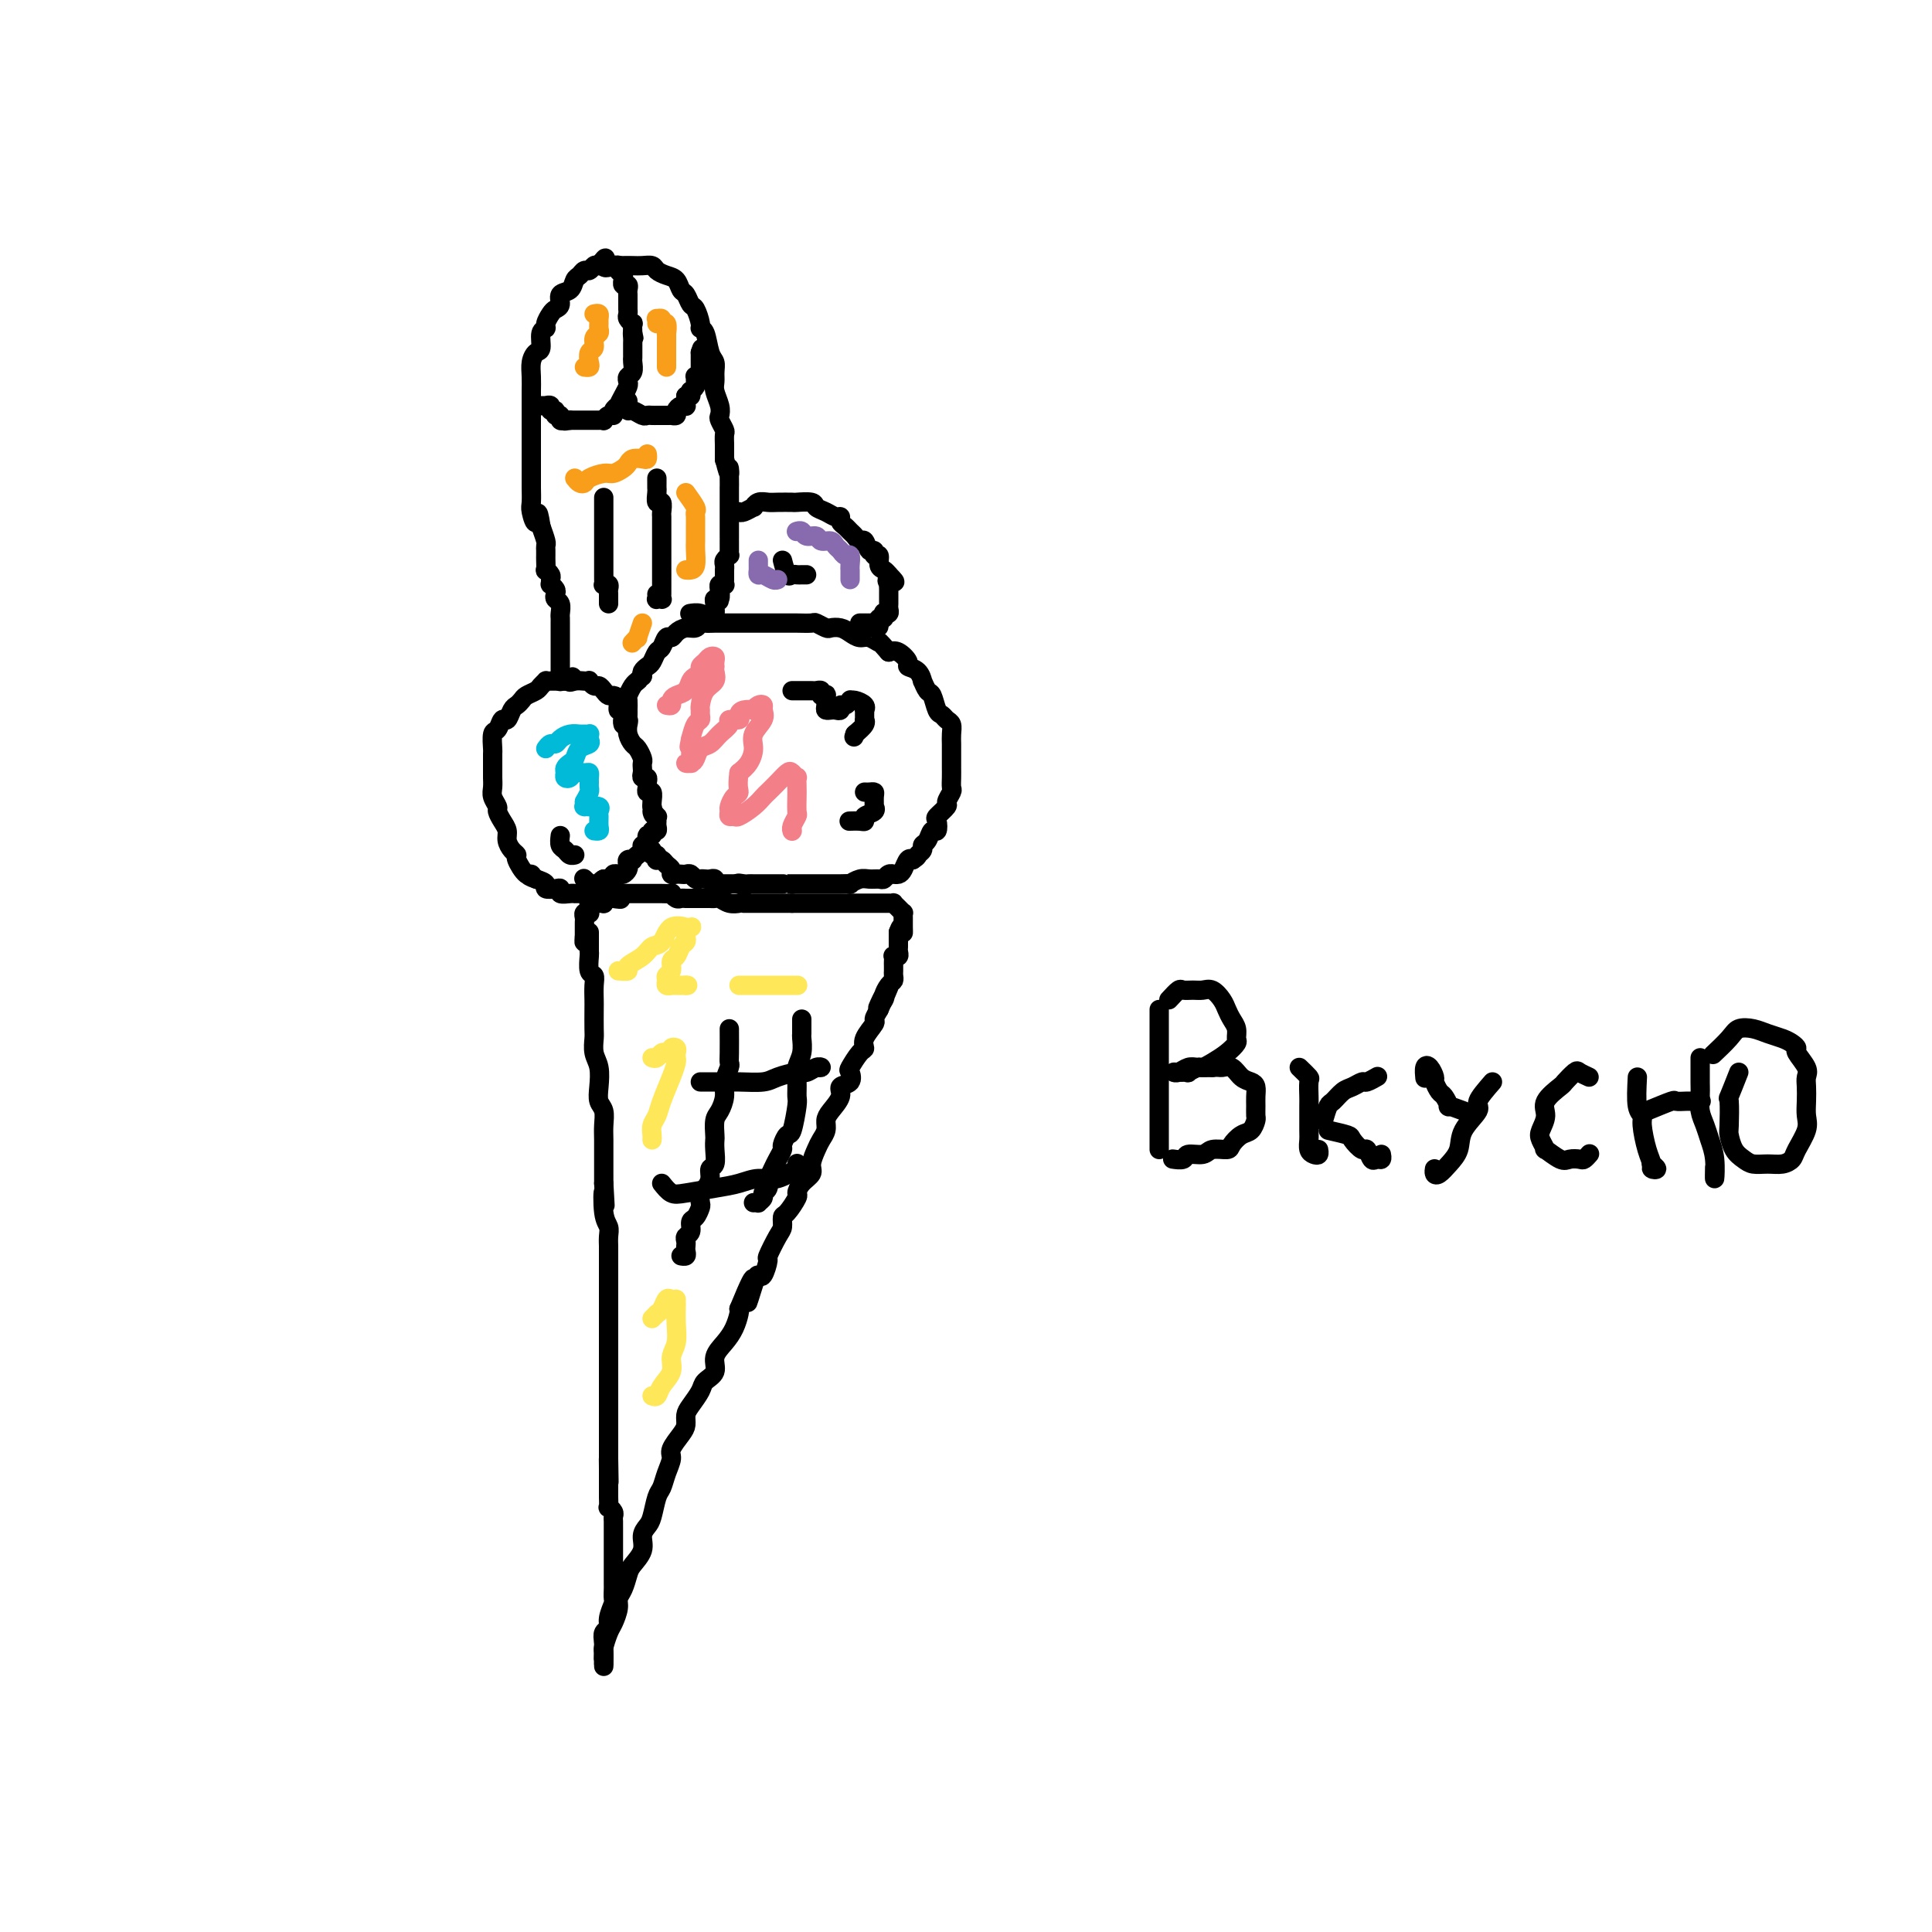 <svg viewBox='0 0 400 400' version='1.1' xmlns='http://www.w3.org/2000/svg' xmlns:xlink='http://www.w3.org/1999/xlink'><g fill='none' stroke='#000000' stroke-width='4' stroke-linecap='round' stroke-linejoin='round'><path d='M122,193c-0.001,0.368 -0.001,0.736 0,1c0.001,0.264 0.004,0.423 0,1c-0.004,0.577 -0.015,1.571 0,2c0.015,0.429 0.057,0.293 0,1c-0.057,0.707 -0.211,2.256 0,3c0.211,0.744 0.789,0.682 1,1c0.211,0.318 0.057,1.015 0,2c-0.057,0.985 -0.016,2.259 0,3c0.016,0.741 0.008,0.949 0,2c-0.008,1.051 -0.016,2.945 0,4c0.016,1.055 0.056,1.270 0,2c-0.056,0.730 -0.207,1.976 0,3c0.207,1.024 0.774,1.824 1,3c0.226,1.176 0.113,2.726 0,4c-0.113,1.274 -0.226,2.273 0,3c0.226,0.727 0.793,1.181 1,2c0.207,0.819 0.056,2.001 0,3c-0.056,0.999 -0.015,1.814 0,3c0.015,1.186 0.004,2.742 0,4c-0.004,1.258 -0.001,2.216 0,3c0.001,0.784 0.001,1.392 0,2'/><path d='M125,245c0.480,8.297 0.181,3.039 0,2c-0.181,-1.039 -0.245,2.141 0,4c0.245,1.859 0.798,2.398 1,3c0.202,0.602 0.054,1.266 0,2c-0.054,0.734 -0.015,1.538 0,2c0.015,0.462 0.004,0.581 0,1c-0.004,0.419 -0.001,1.137 0,2c0.001,0.863 0.000,1.870 0,3c-0.000,1.130 -0.000,2.382 0,3c0.000,0.618 0.000,0.603 0,1c-0.000,0.397 -0.000,1.205 0,2c0.000,0.795 0.000,1.577 0,2c-0.000,0.423 -0.000,0.488 0,1c0.000,0.512 0.000,1.470 0,2c-0.000,0.530 -0.000,0.631 0,1c0.000,0.369 0.000,1.006 0,2c-0.000,0.994 -0.000,2.345 0,3c0.000,0.655 0.000,0.613 0,1c-0.000,0.387 -0.000,1.202 0,2c0.000,0.798 0.000,1.580 0,2c-0.000,0.420 -0.000,0.479 0,1c0.000,0.521 0.000,1.504 0,2c-0.000,0.496 -0.000,0.504 0,1c0.000,0.496 0.000,1.480 0,2c-0.000,0.520 -0.000,0.577 0,1c0.000,0.423 0.000,1.213 0,2c0.000,0.787 0.000,1.573 0,2c0.000,0.427 0.000,0.496 0,1c0.000,0.504 0.000,1.443 0,2c0.000,0.557 0.000,0.730 0,1c0.000,0.270 0.000,0.635 0,1'/><path d='M126,302c0.155,9.014 0.041,3.049 0,1c-0.041,-2.049 -0.011,-0.183 0,1c0.011,1.183 0.003,1.684 0,2c-0.003,0.316 -0.002,0.448 0,1c0.002,0.552 0.004,1.524 0,2c-0.004,0.476 -0.015,0.456 0,1c0.015,0.544 0.057,1.651 0,2c-0.057,0.349 -0.211,-0.061 0,0c0.211,0.061 0.789,0.593 1,1c0.211,0.407 0.057,0.687 0,1c-0.057,0.313 -0.015,0.657 0,1c0.015,0.343 0.004,0.683 0,1c-0.004,0.317 -0.001,0.610 0,1c0.001,0.390 0.000,0.878 0,1c-0.000,0.122 -0.000,-0.122 0,0c0.000,0.122 0.000,0.610 0,1c-0.000,0.390 -0.000,0.682 0,1c0.000,0.318 -0.000,0.663 0,1c0.000,0.337 0.000,0.667 0,1c-0.000,0.333 -0.000,0.671 0,1c0.000,0.329 0.000,0.650 0,1c-0.000,0.350 -0.000,0.728 0,1c0.000,0.272 0.001,0.438 0,1c-0.001,0.562 -0.004,1.519 0,2c0.004,0.481 0.016,0.486 0,1c-0.016,0.514 -0.061,1.537 0,2c0.061,0.463 0.226,0.364 0,1c-0.226,0.636 -0.844,2.005 -1,3c-0.156,0.995 0.150,1.614 0,2c-0.150,0.386 -0.757,0.539 -1,1c-0.243,0.461 -0.121,1.231 0,2'/><path d='M125,340c-0.155,6.118 -0.041,2.414 0,1c0.041,-1.414 0.011,-0.538 0,0c-0.011,0.538 -0.003,0.737 0,1c0.003,0.263 0.001,0.590 0,1c-0.001,0.410 -0.000,0.904 0,1c0.000,0.096 0.000,-0.205 0,0c-0.000,0.205 -0.000,0.916 0,1c0.000,0.084 0.000,-0.458 0,-1'/><path d='M125,344c-0.004,0.735 -0.012,0.574 0,0c0.012,-0.574 0.046,-1.561 0,-2c-0.046,-0.439 -0.171,-0.330 0,-1c0.171,-0.670 0.637,-2.118 1,-3c0.363,-0.882 0.622,-1.199 1,-2c0.378,-0.801 0.873,-2.087 1,-3c0.127,-0.913 -0.116,-1.455 0,-2c0.116,-0.545 0.591,-1.094 1,-2c0.409,-0.906 0.754,-2.168 1,-3c0.246,-0.832 0.395,-1.232 1,-2c0.605,-0.768 1.668,-1.904 2,-3c0.332,-1.096 -0.066,-2.151 0,-3c0.066,-0.849 0.595,-1.490 1,-2c0.405,-0.510 0.687,-0.889 1,-2c0.313,-1.111 0.656,-2.954 1,-4c0.344,-1.046 0.687,-1.295 1,-2c0.313,-0.705 0.596,-1.865 1,-3c0.404,-1.135 0.931,-2.244 1,-3c0.069,-0.756 -0.319,-1.160 0,-2c0.319,-0.840 1.347,-2.115 2,-3c0.653,-0.885 0.933,-1.378 1,-2c0.067,-0.622 -0.079,-1.373 0,-2c0.079,-0.627 0.384,-1.129 1,-2c0.616,-0.871 1.544,-2.109 2,-3c0.456,-0.891 0.440,-1.434 1,-2c0.560,-0.566 1.695,-1.153 2,-2c0.305,-0.847 -0.219,-1.953 0,-3c0.219,-1.047 1.182,-2.033 2,-3c0.818,-0.967 1.489,-1.914 2,-3c0.511,-1.086 0.860,-2.310 1,-3c0.140,-0.690 0.070,-0.845 0,-1'/><path d='M153,271c4.737,-11.600 2.580,-4.100 2,-2c-0.580,2.100 0.417,-1.199 1,-3c0.583,-1.801 0.751,-2.104 1,-2c0.249,0.104 0.578,0.614 1,0c0.422,-0.614 0.936,-2.354 1,-3c0.064,-0.646 -0.321,-0.198 0,-1c0.321,-0.802 1.347,-2.852 2,-4c0.653,-1.148 0.931,-1.392 1,-2c0.069,-0.608 -0.071,-1.580 0,-2c0.071,-0.420 0.352,-0.287 1,-1c0.648,-0.713 1.661,-2.273 2,-3c0.339,-0.727 0.003,-0.621 0,-1c-0.003,-0.379 0.328,-1.242 1,-2c0.672,-0.758 1.687,-1.410 2,-2c0.313,-0.590 -0.074,-1.117 0,-2c0.074,-0.883 0.610,-2.122 1,-3c0.390,-0.878 0.634,-1.393 1,-2c0.366,-0.607 0.852,-1.304 1,-2c0.148,-0.696 -0.044,-1.390 0,-2c0.044,-0.610 0.324,-1.138 1,-2c0.676,-0.862 1.749,-2.060 2,-3c0.251,-0.940 -0.319,-1.621 0,-2c0.319,-0.379 1.526,-0.454 2,-1c0.474,-0.546 0.216,-1.563 0,-2c-0.216,-0.437 -0.390,-0.296 0,-1c0.390,-0.704 1.344,-2.254 2,-3c0.656,-0.746 1.016,-0.689 1,-1c-0.016,-0.311 -0.406,-0.991 0,-2c0.406,-1.009 1.609,-2.349 2,-3c0.391,-0.651 -0.031,-0.615 0,-1c0.031,-0.385 0.516,-1.193 1,-2'/><path d='M182,209c4.422,-9.766 0.979,-3.180 0,-1c-0.979,2.180 0.508,-0.046 1,-1c0.492,-0.954 -0.012,-0.637 0,-1c0.012,-0.363 0.539,-1.407 1,-2c0.461,-0.593 0.855,-0.736 1,-1c0.145,-0.264 0.039,-0.649 0,-1c-0.039,-0.351 -0.011,-0.669 0,-1c0.011,-0.331 0.007,-0.676 0,-1c-0.007,-0.324 -0.016,-0.626 0,-1c0.016,-0.374 0.057,-0.821 0,-1c-0.057,-0.179 -0.211,-0.090 0,0c0.211,0.090 0.789,0.183 1,0c0.211,-0.183 0.057,-0.640 0,-1c-0.057,-0.360 -0.015,-0.621 0,-1c0.015,-0.379 0.004,-0.875 0,-1c-0.004,-0.125 -0.001,0.120 0,0c0.001,-0.120 0.000,-0.606 0,-1c-0.000,-0.394 -0.000,-0.697 0,-1'/><path d='M186,193c0.845,-2.428 0.958,-0.497 1,0c0.042,0.497 0.012,-0.441 0,-1c-0.012,-0.559 -0.006,-0.741 0,-1c0.006,-0.259 0.012,-0.595 0,-1c-0.012,-0.405 -0.041,-0.879 0,-1c0.041,-0.121 0.152,0.111 0,0c-0.152,-0.111 -0.566,-0.566 -1,-1c-0.434,-0.434 -0.889,-0.848 -1,-1c-0.111,-0.152 0.121,-0.041 0,0c-0.121,0.041 -0.596,0.011 -1,0c-0.404,-0.011 -0.737,-0.003 -1,0c-0.263,0.003 -0.457,0.001 -1,0c-0.543,-0.001 -1.436,-0.000 -2,0c-0.564,0.000 -0.800,0.000 -1,0c-0.200,-0.000 -0.365,-0.000 -1,0c-0.635,0.000 -1.742,0.000 -2,0c-0.258,-0.000 0.331,-0.000 0,0c-0.331,0.000 -1.584,0.000 -2,0c-0.416,-0.000 0.004,-0.000 0,0c-0.004,0.000 -0.434,0.000 -1,0c-0.566,-0.000 -1.269,-0.000 -2,0c-0.731,0.000 -1.492,0.000 -2,0c-0.508,-0.000 -0.765,-0.000 -1,0c-0.235,0.000 -0.448,0.000 -1,0c-0.552,-0.000 -1.443,-0.000 -2,0c-0.557,0.000 -0.778,0.000 -1,0'/><path d='M164,187c-3.676,-0.000 -2.365,-0.000 -2,0c0.365,0.000 -0.216,0.000 -1,0c-0.784,-0.000 -1.772,-0.000 -2,0c-0.228,0.000 0.303,0.000 0,0c-0.303,-0.000 -1.439,-0.000 -2,0c-0.561,0.000 -0.548,0.001 -1,0c-0.452,-0.001 -1.368,-0.004 -2,0c-0.632,0.004 -0.981,0.015 -1,0c-0.019,-0.015 0.293,-0.057 0,0c-0.293,0.057 -1.192,0.211 -2,0c-0.808,-0.211 -1.526,-0.789 -2,-1c-0.474,-0.211 -0.704,-0.057 -1,0c-0.296,0.057 -0.657,0.015 -1,0c-0.343,-0.015 -0.669,-0.004 -1,0c-0.331,0.004 -0.666,0.001 -1,0c-0.334,-0.001 -0.666,0.001 -1,0c-0.334,-0.001 -0.668,-0.004 -1,0c-0.332,0.004 -0.662,0.015 -1,0c-0.338,-0.015 -0.686,-0.057 -1,0c-0.314,0.057 -0.595,0.211 -1,0c-0.405,-0.211 -0.933,-0.789 -1,-1c-0.067,-0.211 0.328,-0.057 0,0c-0.328,0.057 -1.378,0.015 -2,0c-0.622,-0.015 -0.814,-0.004 -1,0c-0.186,0.004 -0.364,0.001 -1,0c-0.636,-0.001 -1.728,-0.000 -2,0c-0.272,0.000 0.278,0.000 0,0c-0.278,-0.000 -1.384,-0.000 -2,0c-0.616,0.000 -0.743,0.000 -1,0c-0.257,-0.000 -0.645,-0.000 -1,0c-0.355,0.000 -0.678,0.000 -1,0'/><path d='M128,185c-5.520,-0.087 -1.320,0.695 0,1c1.320,0.305 -0.239,0.134 -1,0c-0.761,-0.134 -0.725,-0.232 -1,0c-0.275,0.232 -0.861,0.794 -1,1c-0.139,0.206 0.169,0.054 0,0c-0.169,-0.054 -0.816,-0.012 -1,0c-0.184,0.012 0.094,-0.007 0,0c-0.094,0.007 -0.560,0.041 -1,0c-0.440,-0.041 -0.854,-0.155 -1,0c-0.146,0.155 -0.025,0.581 0,1c0.025,0.419 -0.046,0.833 0,1c0.046,0.167 0.208,0.087 0,0c-0.208,-0.087 -0.788,-0.182 -1,0c-0.212,0.182 -0.057,0.640 0,1c0.057,0.360 0.015,0.621 0,1c-0.015,0.379 -0.004,0.875 0,1c0.004,0.125 0.001,-0.120 0,0c-0.001,0.120 -0.000,0.606 0,1c0.000,0.394 0.000,0.697 0,1'/><path d='M121,194c-0.156,1.311 -0.044,1.089 0,1c0.044,-0.089 0.022,-0.044 0,0'/><path d='M127,186c0.081,-0.423 0.162,-0.845 0,-1c-0.162,-0.155 -0.568,-0.041 -1,0c-0.432,0.041 -0.889,0.011 -1,0c-0.111,-0.011 0.125,-0.003 0,0c-0.125,0.003 -0.611,0.001 -1,0c-0.389,-0.001 -0.683,-0.000 -1,0c-0.317,0.000 -0.659,0.000 -1,0c-0.341,-0.000 -0.682,-0.000 -1,0c-0.318,0.000 -0.615,0.001 -1,0c-0.385,-0.001 -0.859,-0.004 -1,0c-0.141,0.004 0.052,0.015 0,0c-0.052,-0.015 -0.347,-0.056 -1,0c-0.653,0.056 -1.662,0.208 -2,0c-0.338,-0.208 -0.005,-0.777 0,-1c0.005,-0.223 -0.318,-0.101 -1,0c-0.682,0.101 -1.722,0.181 -2,0c-0.278,-0.181 0.206,-0.623 0,-1c-0.206,-0.377 -1.103,-0.688 -2,-1'/><path d='M111,182c-2.674,-0.890 -1.360,-1.116 -1,-1c0.360,0.116 -0.233,0.575 -1,0c-0.767,-0.575 -1.707,-2.185 -2,-3c-0.293,-0.815 0.062,-0.837 0,-1c-0.062,-0.163 -0.543,-0.467 -1,-1c-0.457,-0.533 -0.892,-1.294 -1,-2c-0.108,-0.706 0.111,-1.358 0,-2c-0.111,-0.642 -0.552,-1.274 -1,-2c-0.448,-0.726 -0.905,-1.546 -1,-2c-0.095,-0.454 0.171,-0.543 0,-1c-0.171,-0.457 -0.778,-1.282 -1,-2c-0.222,-0.718 -0.059,-1.328 0,-2c0.059,-0.672 0.015,-1.406 0,-2c-0.015,-0.594 -0.001,-1.047 0,-2c0.001,-0.953 -0.011,-2.407 0,-3c0.011,-0.593 0.044,-0.325 0,-1c-0.044,-0.675 -0.167,-2.293 0,-3c0.167,-0.707 0.622,-0.504 1,-1c0.378,-0.496 0.679,-1.691 1,-2c0.321,-0.309 0.662,0.268 1,0c0.338,-0.268 0.672,-1.381 1,-2c0.328,-0.619 0.651,-0.743 1,-1c0.349,-0.257 0.724,-0.647 1,-1c0.276,-0.353 0.452,-0.669 1,-1c0.548,-0.331 1.469,-0.677 2,-1c0.531,-0.323 0.671,-0.622 1,-1c0.329,-0.378 0.848,-0.833 1,-1c0.152,-0.167 -0.062,-0.045 0,0c0.062,0.045 0.401,0.012 1,0c0.599,-0.012 1.457,-0.003 2,0c0.543,0.003 0.772,0.002 1,0'/><path d='M117,141c2.514,-1.702 1.300,-0.457 1,0c-0.300,0.457 0.315,0.126 1,0c0.685,-0.126 1.440,-0.049 2,0c0.560,0.049 0.923,0.068 1,0c0.077,-0.068 -0.134,-0.225 0,0c0.134,0.225 0.613,0.830 1,1c0.387,0.170 0.682,-0.097 1,0c0.318,0.097 0.659,0.556 1,1c0.341,0.444 0.683,0.874 1,1c0.317,0.126 0.611,-0.050 1,0c0.389,0.050 0.875,0.327 1,1c0.125,0.673 -0.111,1.741 0,2c0.111,0.259 0.569,-0.292 1,0c0.431,0.292 0.836,1.425 1,2c0.164,0.575 0.086,0.592 0,1c-0.086,0.408 -0.181,1.209 0,2c0.181,0.791 0.637,1.574 1,2c0.363,0.426 0.633,0.495 1,1c0.367,0.505 0.829,1.446 1,2c0.171,0.554 0.050,0.722 0,1c-0.050,0.278 -0.027,0.666 0,1c0.027,0.334 0.060,0.614 0,1c-0.060,0.386 -0.213,0.878 0,1c0.213,0.122 0.793,-0.127 1,0c0.207,0.127 0.041,0.629 0,1c-0.041,0.371 0.041,0.611 0,1c-0.041,0.389 -0.207,0.927 0,1c0.207,0.073 0.788,-0.321 1,0c0.212,0.321 0.057,1.356 0,2c-0.057,0.644 -0.016,0.898 0,1c0.016,0.102 0.008,0.051 0,0'/><path d='M135,167c0.713,2.947 -0.005,1.314 0,1c0.005,-0.314 0.735,0.690 1,1c0.265,0.310 0.067,-0.076 0,0c-0.067,0.076 -0.003,0.613 0,1c0.003,0.387 -0.056,0.623 0,1c0.056,0.377 0.226,0.893 0,1c-0.226,0.107 -0.849,-0.197 -1,0c-0.151,0.197 0.171,0.893 0,1c-0.171,0.107 -0.833,-0.375 -1,0c-0.167,0.375 0.161,1.607 0,2c-0.161,0.393 -0.813,-0.052 -1,0c-0.187,0.052 0.090,0.602 0,1c-0.090,0.398 -0.546,0.646 -1,1c-0.454,0.354 -0.906,0.816 -1,1c-0.094,0.184 0.168,0.092 0,0c-0.168,-0.092 -0.767,-0.182 -1,0c-0.233,0.182 -0.100,0.638 0,1c0.100,0.362 0.166,0.632 0,1c-0.166,0.368 -0.566,0.834 -1,1c-0.434,0.166 -0.904,0.030 -1,0c-0.096,-0.030 0.181,0.044 0,0c-0.181,-0.044 -0.822,-0.208 -1,0c-0.178,0.208 0.106,0.787 0,1c-0.106,0.213 -0.602,0.061 -1,0c-0.398,-0.061 -0.699,-0.030 -1,0'/><path d='M125,182c-1.560,1.332 -0.461,0.160 0,0c0.461,-0.160 0.282,0.690 0,1c-0.282,0.310 -0.668,0.079 -1,0c-0.332,-0.079 -0.611,-0.007 -1,0c-0.389,0.007 -0.888,-0.050 -1,0c-0.112,0.050 0.162,0.206 0,0c-0.162,-0.206 -0.761,-0.773 -1,-1c-0.239,-0.227 -0.120,-0.113 0,0'/><path d='M135,176c-0.111,0.453 -0.223,0.905 0,1c0.223,0.095 0.780,-0.168 1,0c0.220,0.168 0.101,0.766 0,1c-0.101,0.234 -0.186,0.105 0,0c0.186,-0.105 0.641,-0.186 1,0c0.359,0.186 0.621,0.638 1,1c0.379,0.362 0.875,0.633 1,1c0.125,0.367 -0.121,0.829 0,1c0.121,0.171 0.610,0.049 1,0c0.390,-0.049 0.682,-0.027 1,0c0.318,0.027 0.663,0.060 1,0c0.337,-0.060 0.668,-0.212 1,0c0.332,0.212 0.667,0.788 1,1c0.333,0.212 0.664,0.061 1,0c0.336,-0.061 0.678,-0.030 1,0c0.322,0.030 0.625,0.061 1,0c0.375,-0.061 0.821,-0.212 1,0c0.179,0.212 0.089,0.789 0,1c-0.089,0.211 -0.179,0.057 0,0c0.179,-0.057 0.625,-0.015 1,0c0.375,0.015 0.678,0.004 1,0c0.322,-0.004 0.664,-0.001 1,0c0.336,0.001 0.668,0.000 1,0c0.332,-0.000 0.666,-0.000 1,0'/><path d='M153,183c2.738,1.083 0.583,0.290 0,0c-0.583,-0.290 0.407,-0.078 1,0c0.593,0.078 0.787,0.021 1,0c0.213,-0.021 0.443,-0.006 1,0c0.557,0.006 1.441,0.001 2,0c0.559,-0.001 0.792,-0.000 1,0c0.208,0.000 0.390,0.000 1,0c0.610,-0.000 1.649,-0.000 2,0c0.351,0.000 0.013,0.000 0,0c-0.013,-0.000 0.297,-0.000 1,0c0.703,0.000 1.799,-0.000 2,0c0.201,0.000 -0.493,0.000 0,0c0.493,-0.000 2.173,-0.000 3,0c0.827,0.000 0.801,0.000 1,0c0.199,-0.000 0.621,-0.000 1,0c0.379,0.000 0.713,0.001 1,0c0.287,-0.001 0.528,-0.004 1,0c0.472,0.004 1.176,0.015 2,0c0.824,-0.015 1.769,-0.057 2,0c0.231,0.057 -0.250,0.212 0,0c0.250,-0.212 1.233,-0.793 2,-1c0.767,-0.207 1.320,-0.041 2,0c0.680,0.041 1.488,-0.042 2,0c0.512,0.042 0.729,0.208 1,0c0.271,-0.208 0.597,-0.790 1,-1c0.403,-0.210 0.881,-0.050 1,0c0.119,0.050 -0.123,-0.012 0,0c0.123,0.012 0.610,0.096 1,0c0.390,-0.096 0.682,-0.372 1,-1c0.318,-0.628 0.662,-1.608 1,-2c0.338,-0.392 0.669,-0.196 1,0'/><path d='M189,178c1.245,-0.799 0.858,-0.797 1,-1c0.142,-0.203 0.812,-0.613 1,-1c0.188,-0.387 -0.107,-0.752 0,-1c0.107,-0.248 0.615,-0.380 1,-1c0.385,-0.620 0.647,-1.728 1,-2c0.353,-0.272 0.797,0.293 1,0c0.203,-0.293 0.163,-1.444 0,-2c-0.163,-0.556 -0.450,-0.515 0,-1c0.450,-0.485 1.637,-1.495 2,-2c0.363,-0.505 -0.099,-0.507 0,-1c0.099,-0.493 0.759,-1.479 1,-2c0.241,-0.521 0.065,-0.576 0,-1c-0.065,-0.424 -0.017,-1.216 0,-2c0.017,-0.784 0.004,-1.561 0,-2c-0.004,-0.439 -0.000,-0.541 0,-1c0.000,-0.459 -0.003,-1.275 0,-2c0.003,-0.725 0.012,-1.361 0,-2c-0.012,-0.639 -0.045,-1.282 0,-2c0.045,-0.718 0.167,-1.510 0,-2c-0.167,-0.490 -0.622,-0.679 -1,-1c-0.378,-0.321 -0.680,-0.773 -1,-1c-0.320,-0.227 -0.660,-0.227 -1,-1c-0.340,-0.773 -0.681,-2.319 -1,-3c-0.319,-0.681 -0.615,-0.497 -1,-1c-0.385,-0.503 -0.858,-1.692 -1,-2c-0.142,-0.308 0.047,0.264 0,0c-0.047,-0.264 -0.330,-1.363 -1,-2c-0.670,-0.637 -1.726,-0.810 -2,-1c-0.274,-0.190 0.234,-0.397 0,-1c-0.234,-0.603 -1.210,-1.601 -2,-2c-0.790,-0.399 -1.395,-0.200 -2,0'/><path d='M184,135c-2.368,-2.710 -1.789,-1.984 -2,-2c-0.211,-0.016 -1.212,-0.775 -2,-1c-0.788,-0.225 -1.362,0.084 -2,0c-0.638,-0.084 -1.341,-0.562 -2,-1c-0.659,-0.438 -1.274,-0.835 -2,-1c-0.726,-0.165 -1.563,-0.097 -2,0c-0.437,0.097 -0.473,0.222 -1,0c-0.527,-0.222 -1.545,-0.792 -2,-1c-0.455,-0.208 -0.348,-0.056 -1,0c-0.652,0.056 -2.064,0.015 -3,0c-0.936,-0.015 -1.396,-0.004 -2,0c-0.604,0.004 -1.353,0.001 -2,0c-0.647,-0.001 -1.194,-0.000 -2,0c-0.806,0.000 -1.872,-0.000 -3,0c-1.128,0.000 -2.319,0.000 -3,0c-0.681,-0.000 -0.851,-0.001 -1,0c-0.149,0.001 -0.277,0.004 -1,0c-0.723,-0.004 -2.042,-0.016 -3,0c-0.958,0.016 -1.556,0.059 -2,0c-0.444,-0.059 -0.735,-0.222 -1,0c-0.265,0.222 -0.505,0.828 -1,1c-0.495,0.172 -1.246,-0.091 -2,0c-0.754,0.091 -1.511,0.534 -2,1c-0.489,0.466 -0.708,0.955 -1,1c-0.292,0.045 -0.655,-0.353 -1,0c-0.345,0.353 -0.670,1.456 -1,2c-0.330,0.544 -0.663,0.527 -1,1c-0.337,0.473 -0.678,1.436 -1,2c-0.322,0.564 -0.625,0.729 -1,1c-0.375,0.271 -0.821,0.649 -1,1c-0.179,0.351 -0.089,0.676 0,1'/><path d='M133,140c-2.095,1.936 -1.332,1.277 -1,1c0.332,-0.277 0.233,-0.172 0,0c-0.233,0.172 -0.598,0.409 -1,1c-0.402,0.591 -0.840,1.534 -1,2c-0.160,0.466 -0.043,0.454 0,1c0.043,0.546 0.013,1.649 0,2c-0.013,0.351 -0.007,-0.051 0,0c0.007,0.051 0.016,0.553 0,1c-0.016,0.447 -0.057,0.838 0,1c0.057,0.162 0.211,0.095 0,0c-0.211,-0.095 -0.788,-0.218 -1,0c-0.212,0.218 -0.061,0.777 0,1c0.061,0.223 0.030,0.112 0,0'/><path d='M116,141c0.000,0.092 0.000,0.184 0,0c-0.000,-0.184 -0.000,-0.645 0,-1c0.000,-0.355 0.000,-0.604 0,-1c-0.000,-0.396 -0.000,-0.940 0,-1c0.000,-0.060 0.000,0.364 0,0c-0.000,-0.364 -0.000,-1.516 0,-2c0.000,-0.484 0.000,-0.301 0,-1c-0.000,-0.699 -0.000,-2.280 0,-3c0.000,-0.720 0.001,-0.578 0,-1c-0.001,-0.422 -0.004,-1.408 0,-2c0.004,-0.592 0.015,-0.788 0,-1c-0.015,-0.212 -0.056,-0.438 0,-1c0.056,-0.562 0.207,-1.461 0,-2c-0.207,-0.539 -0.773,-0.718 -1,-1c-0.227,-0.282 -0.114,-0.667 0,-1c0.114,-0.333 0.228,-0.614 0,-1c-0.228,-0.386 -0.797,-0.878 -1,-1c-0.203,-0.122 -0.040,0.127 0,0c0.040,-0.127 -0.042,-0.629 0,-1c0.042,-0.371 0.207,-0.610 0,-1c-0.207,-0.390 -0.788,-0.930 -1,-1c-0.212,-0.070 -0.057,0.332 0,0c0.057,-0.332 0.016,-1.397 0,-2c-0.016,-0.603 -0.007,-0.744 0,-1c0.007,-0.256 0.012,-0.625 0,-1c-0.012,-0.375 -0.042,-0.755 0,-1c0.042,-0.245 0.155,-0.356 0,-1c-0.155,-0.644 -0.577,-1.822 -1,-3'/><path d='M112,109c-0.785,-5.076 -0.746,-1.767 -1,-1c-0.254,0.767 -0.800,-1.007 -1,-2c-0.200,-0.993 -0.054,-1.206 0,-2c0.054,-0.794 0.014,-2.169 0,-3c-0.014,-0.831 -0.004,-1.119 0,-2c0.004,-0.881 0.001,-2.356 0,-3c-0.001,-0.644 -0.000,-0.456 0,-1c0.000,-0.544 0.000,-1.819 0,-3c-0.000,-1.181 -0.000,-2.269 0,-3c0.000,-0.731 0.000,-1.105 0,-2c-0.000,-0.895 -0.001,-2.312 0,-3c0.001,-0.688 0.003,-0.647 0,-1c-0.003,-0.353 -0.011,-1.101 0,-2c0.011,-0.899 0.040,-1.950 0,-3c-0.040,-1.050 -0.150,-2.099 0,-3c0.150,-0.901 0.561,-1.655 1,-2c0.439,-0.345 0.905,-0.281 1,-1c0.095,-0.719 -0.182,-2.220 0,-3c0.182,-0.780 0.824,-0.838 1,-1c0.176,-0.162 -0.112,-0.429 0,-1c0.112,-0.571 0.625,-1.447 1,-2c0.375,-0.553 0.611,-0.782 1,-1c0.389,-0.218 0.930,-0.425 1,-1c0.070,-0.575 -0.332,-1.517 0,-2c0.332,-0.483 1.398,-0.507 2,-1c0.602,-0.493 0.739,-1.456 1,-2c0.261,-0.544 0.647,-0.668 1,-1c0.353,-0.332 0.672,-0.873 1,-1c0.328,-0.127 0.665,0.158 1,0c0.335,-0.158 0.667,-0.759 1,-1c0.333,-0.241 0.666,-0.120 1,0'/><path d='M124,55c2.285,-3.094 0.996,-0.829 1,0c0.004,0.829 1.299,0.222 2,0c0.701,-0.222 0.808,-0.060 1,0c0.192,0.060 0.470,0.019 1,0c0.530,-0.019 1.310,-0.016 2,0c0.690,0.016 1.288,0.045 2,0c0.712,-0.045 1.539,-0.163 2,0c0.461,0.163 0.557,0.606 1,1c0.443,0.394 1.232,0.740 2,1c0.768,0.260 1.515,0.435 2,1c0.485,0.565 0.708,1.521 1,2c0.292,0.479 0.652,0.482 1,1c0.348,0.518 0.685,1.550 1,2c0.315,0.450 0.609,0.316 1,1c0.391,0.684 0.879,2.185 1,3c0.121,0.815 -0.125,0.942 0,1c0.125,0.058 0.622,0.046 1,1c0.378,0.954 0.636,2.873 1,4c0.364,1.127 0.833,1.460 1,2c0.167,0.540 0.031,1.286 0,2c-0.031,0.714 0.043,1.394 0,2c-0.043,0.606 -0.204,1.136 0,2c0.204,0.864 0.773,2.062 1,3c0.227,0.938 0.113,1.617 0,2c-0.113,0.383 -0.227,0.468 0,1c0.227,0.532 0.793,1.509 1,2c0.207,0.491 0.056,0.496 0,1c-0.056,0.504 -0.015,1.506 0,2c0.015,0.494 0.004,0.479 0,1c-0.004,0.521 -0.001,1.577 0,2c0.001,0.423 0.001,0.211 0,0'/><path d='M150,95c1.309,5.317 1.083,2.609 1,2c-0.083,-0.609 -0.022,0.881 0,2c0.022,1.119 0.006,1.865 0,2c-0.006,0.135 -0.002,-0.343 0,0c0.002,0.343 0.000,1.505 0,2c-0.000,0.495 -0.000,0.321 0,1c0.000,0.679 0.000,2.211 0,3c-0.000,0.789 -0.000,0.837 0,1c0.000,0.163 0.000,0.443 0,1c-0.000,0.557 -0.000,1.393 0,2c0.000,0.607 0.001,0.985 0,1c-0.001,0.015 -0.004,-0.333 0,0c0.004,0.333 0.015,1.346 0,2c-0.015,0.654 -0.057,0.950 0,1c0.057,0.050 0.211,-0.145 0,0c-0.211,0.145 -0.789,0.630 -1,1c-0.211,0.370 -0.057,0.624 0,1c0.057,0.376 0.015,0.875 0,1c-0.015,0.125 -0.003,-0.124 0,0c0.003,0.124 -0.003,0.621 0,1c0.003,0.379 0.015,0.640 0,1c-0.015,0.360 -0.055,0.818 0,1c0.055,0.182 0.207,0.087 0,0c-0.207,-0.087 -0.773,-0.168 -1,0c-0.227,0.168 -0.113,0.584 0,1'/><path d='M149,122c-0.171,4.340 -0.098,1.689 0,1c0.098,-0.689 0.222,0.585 0,1c-0.222,0.415 -0.791,-0.029 -1,0c-0.209,0.029 -0.059,0.530 0,1c0.059,0.470 0.026,0.910 0,1c-0.026,0.090 -0.045,-0.168 0,0c0.045,0.168 0.156,0.762 0,1c-0.156,0.238 -0.578,0.119 -1,0'/><path d='M147,127c-0.643,0.774 -1.250,0.208 -2,0c-0.750,-0.208 -1.643,-0.060 -2,0c-0.357,0.060 -0.179,0.030 0,0'/><path d='M128,55c-0.008,0.025 -0.016,0.049 0,0c0.016,-0.049 0.057,-0.172 0,0c-0.057,0.172 -0.212,0.639 0,1c0.212,0.361 0.793,0.618 1,1c0.207,0.382 0.041,0.890 0,1c-0.041,0.110 0.041,-0.178 0,0c-0.041,0.178 -0.207,0.821 0,1c0.207,0.179 0.788,-0.107 1,0c0.212,0.107 0.057,0.607 0,1c-0.057,0.393 -0.015,0.679 0,1c0.015,0.321 0.004,0.678 0,1c-0.004,0.322 -0.002,0.611 0,1c0.002,0.389 0.004,0.879 0,1c-0.004,0.121 -0.015,-0.127 0,0c0.015,0.127 0.057,0.628 0,1c-0.057,0.372 -0.211,0.615 0,1c0.211,0.385 0.788,0.911 1,1c0.212,0.089 0.061,-0.260 0,0c-0.061,0.260 -0.030,1.130 0,2'/><path d='M131,69c0.464,2.117 0.124,0.409 0,0c-0.124,-0.409 -0.033,0.482 0,1c0.033,0.518 0.009,0.664 0,1c-0.009,0.336 -0.003,0.863 0,1c0.003,0.137 0.002,-0.114 0,0c-0.002,0.114 -0.004,0.594 0,1c0.004,0.406 0.015,0.739 0,1c-0.015,0.261 -0.056,0.450 0,1c0.056,0.550 0.208,1.459 0,2c-0.208,0.541 -0.778,0.713 -1,1c-0.222,0.287 -0.097,0.689 0,1c0.097,0.311 0.166,0.531 0,1c-0.166,0.469 -0.565,1.187 -1,2c-0.435,0.813 -0.904,1.719 -1,2c-0.096,0.281 0.180,-0.065 0,0c-0.180,0.065 -0.818,0.539 -1,1c-0.182,0.461 0.092,0.908 0,1c-0.092,0.092 -0.549,-0.172 -1,0c-0.451,0.172 -0.895,0.778 -1,1c-0.105,0.222 0.130,0.059 0,0c-0.130,-0.059 -0.626,-0.016 -1,0c-0.374,0.016 -0.625,0.004 -1,0c-0.375,-0.004 -0.875,-0.001 -1,0c-0.125,0.001 0.125,0.000 0,0c-0.125,-0.000 -0.625,-0.000 -1,0c-0.375,0.000 -0.626,0.000 -1,0c-0.374,-0.000 -0.870,-0.000 -1,0c-0.130,0.000 0.106,0.000 0,0c-0.106,-0.000 -0.553,-0.000 -1,0'/><path d='M118,87c-1.636,0.314 -1.227,0.099 -1,0c0.227,-0.099 0.272,-0.083 0,0c-0.272,0.083 -0.862,0.234 -1,0c-0.138,-0.234 0.174,-0.851 0,-1c-0.174,-0.149 -0.835,0.170 -1,0c-0.165,-0.170 0.166,-0.830 0,-1c-0.166,-0.170 -0.828,0.151 -1,0c-0.172,-0.151 0.147,-0.772 0,-1c-0.147,-0.228 -0.760,-0.061 -1,0c-0.240,0.061 -0.105,0.016 0,0c0.105,-0.016 0.182,-0.004 0,0c-0.182,0.004 -0.623,0.001 -1,0c-0.377,-0.001 -0.688,-0.001 -1,0'/><path d='M111,84c-1.167,-0.500 -0.583,-0.250 0,0'/><path d='M130,83c-0.004,0.455 -0.008,0.910 0,1c0.008,0.090 0.030,-0.186 0,0c-0.030,0.186 -0.110,0.835 0,1c0.110,0.165 0.412,-0.152 1,0c0.588,0.152 1.463,0.773 2,1c0.537,0.227 0.735,0.061 1,0c0.265,-0.061 0.595,-0.016 1,0c0.405,0.016 0.883,0.004 1,0c0.117,-0.004 -0.127,-0.001 0,0c0.127,0.001 0.627,0.001 1,0c0.373,-0.001 0.621,-0.003 1,0c0.379,0.003 0.889,0.011 1,0c0.111,-0.011 -0.177,-0.042 0,0c0.177,0.042 0.818,0.156 1,0c0.182,-0.156 -0.095,-0.581 0,-1c0.095,-0.419 0.561,-0.833 1,-1c0.439,-0.167 0.850,-0.086 1,0c0.150,0.086 0.041,0.177 0,0c-0.041,-0.177 -0.012,-0.622 0,-1c0.012,-0.378 0.006,-0.689 0,-1'/><path d='M142,82c0.686,-0.555 0.902,0.059 1,0c0.098,-0.059 0.079,-0.790 0,-1c-0.079,-0.210 -0.218,0.101 0,0c0.218,-0.101 0.794,-0.615 1,-1c0.206,-0.385 0.041,-0.642 0,-1c-0.041,-0.358 0.042,-0.817 0,-1c-0.042,-0.183 -0.207,-0.092 0,0c0.207,0.092 0.788,0.183 1,0c0.212,-0.183 0.057,-0.640 0,-1c-0.057,-0.360 -0.015,-0.621 0,-1c0.015,-0.379 0.004,-0.875 0,-1c-0.004,-0.125 -0.001,0.120 0,0c0.001,-0.120 0.000,-0.606 0,-1c-0.000,-0.394 -0.000,-0.697 0,-1'/><path d='M145,73c0.500,-1.500 0.250,-0.750 0,0'/><path d='M136,99c0.002,0.322 0.004,0.645 0,1c-0.004,0.355 -0.015,0.743 0,1c0.015,0.257 0.057,0.382 0,1c-0.057,0.618 -0.211,1.730 0,2c0.211,0.270 0.789,-0.303 1,0c0.211,0.303 0.057,1.480 0,2c-0.057,0.520 -0.015,0.382 0,1c0.015,0.618 0.004,1.992 0,3c-0.004,1.008 -0.001,1.650 0,2c0.001,0.350 0.000,0.408 0,1c-0.000,0.592 -0.000,1.717 0,2c0.000,0.283 0.000,-0.275 0,0c-0.000,0.275 -0.000,1.383 0,2c0.000,0.617 -0.000,0.743 0,1c0.000,0.257 0.000,0.646 0,1c-0.000,0.354 -0.000,0.673 0,1c0.000,0.327 0.001,0.662 0,1c-0.001,0.338 -0.004,0.679 0,1c0.004,0.321 0.015,0.623 0,1c-0.015,0.377 -0.057,0.829 0,1c0.057,0.171 0.211,0.060 0,0c-0.211,-0.060 -0.789,-0.068 -1,0c-0.211,0.068 -0.057,0.210 0,0c0.057,-0.210 0.016,-0.774 0,-1c-0.016,-0.226 -0.008,-0.113 0,0'/><path d='M125,103c0.000,1.176 0.000,2.352 0,3c-0.000,0.648 -0.000,0.769 0,1c0.000,0.231 0.000,0.574 0,1c-0.000,0.426 -0.000,0.936 0,1c0.000,0.064 0.000,-0.320 0,0c-0.000,0.320 -0.000,1.342 0,2c0.000,0.658 0.000,0.951 0,1c-0.000,0.049 -0.000,-0.145 0,0c0.000,0.145 0.000,0.630 0,1c-0.000,0.370 -0.000,0.624 0,1c0.000,0.376 0.000,0.875 0,1c-0.000,0.125 -0.000,-0.125 0,0c0.000,0.125 0.000,0.625 0,1c-0.000,0.375 -0.000,0.625 0,1c0.000,0.375 0.000,0.875 0,1c-0.000,0.125 -0.001,-0.124 0,0c0.001,0.124 0.004,0.621 0,1c-0.004,0.379 -0.015,0.641 0,1c0.015,0.359 0.057,0.817 0,1c-0.057,0.183 -0.211,0.092 0,0c0.211,-0.092 0.789,-0.183 1,0c0.211,0.183 0.057,0.641 0,1c-0.057,0.359 -0.015,0.618 0,1c0.015,0.382 0.004,0.886 0,1c-0.004,0.114 -0.001,-0.162 0,0c0.001,0.162 0.000,0.760 0,1c-0.000,0.240 -0.000,0.120 0,0'/><path d='M151,213c0.009,1.898 0.017,3.795 0,5c-0.017,1.205 -0.060,1.716 0,2c0.060,0.284 0.223,0.340 0,1c-0.223,0.660 -0.830,1.925 -1,3c-0.170,1.075 0.098,1.961 0,3c-0.098,1.039 -0.562,2.230 -1,3c-0.438,0.770 -0.848,1.117 -1,2c-0.152,0.883 -0.045,2.302 0,3c0.045,0.698 0.027,0.676 0,1c-0.027,0.324 -0.063,0.994 0,2c0.063,1.006 0.223,2.348 0,3c-0.223,0.652 -0.831,0.612 -1,1c-0.169,0.388 0.099,1.202 0,2c-0.099,0.798 -0.565,1.580 -1,2c-0.435,0.420 -0.839,0.479 -1,1c-0.161,0.521 -0.081,1.505 0,2c0.081,0.495 0.161,0.500 0,1c-0.161,0.500 -0.565,1.496 -1,2c-0.435,0.504 -0.901,0.516 -1,1c-0.099,0.484 0.169,1.439 0,2c-0.169,0.561 -0.776,0.729 -1,1c-0.224,0.271 -0.064,0.647 0,1c0.064,0.353 0.031,0.683 0,1c-0.031,0.317 -0.060,0.621 0,1c0.060,0.379 0.208,0.833 0,1c-0.208,0.167 -0.774,0.048 -1,0c-0.226,-0.048 -0.113,-0.024 0,0'/><path d='M166,211c-0.002,0.207 -0.004,0.415 0,1c0.004,0.585 0.015,1.549 0,2c-0.015,0.451 -0.057,0.391 0,1c0.057,0.609 0.212,1.889 0,3c-0.212,1.111 -0.792,2.053 -1,3c-0.208,0.947 -0.044,1.898 0,3c0.044,1.102 -0.031,2.355 0,3c0.031,0.645 0.167,0.683 0,2c-0.167,1.317 -0.636,3.914 -1,5c-0.364,1.086 -0.622,0.660 -1,1c-0.378,0.340 -0.875,1.444 -1,2c-0.125,0.556 0.124,0.564 0,1c-0.124,0.436 -0.621,1.301 -1,2c-0.379,0.699 -0.642,1.234 -1,2c-0.358,0.766 -0.813,1.763 -1,2c-0.187,0.237 -0.107,-0.287 0,0c0.107,0.287 0.240,1.383 0,2c-0.240,0.617 -0.853,0.754 -1,1c-0.147,0.246 0.170,0.602 0,1c-0.170,0.398 -0.829,0.839 -1,1c-0.171,0.161 0.146,0.043 0,0c-0.146,-0.043 -0.756,-0.012 -1,0c-0.244,0.012 -0.122,0.006 0,0'/><path d='M145,224c1.240,-0.002 2.480,-0.003 3,0c0.520,0.003 0.321,0.011 1,0c0.679,-0.011 2.237,-0.040 4,0c1.763,0.040 3.733,0.151 5,0c1.267,-0.151 1.833,-0.562 3,-1c1.167,-0.438 2.936,-0.902 4,-1c1.064,-0.098 1.423,0.170 2,0c0.577,-0.170 1.371,-0.777 2,-1c0.629,-0.223 1.092,-0.060 1,0c-0.092,0.060 -0.741,0.017 -1,0c-0.259,-0.017 -0.130,-0.009 0,0'/><path d='M137,245c0.654,0.821 1.308,1.641 2,2c0.692,0.359 1.422,0.256 3,0c1.578,-0.256 4.003,-0.665 6,-1c1.997,-0.335 3.565,-0.597 5,-1c1.435,-0.403 2.738,-0.949 4,-1c1.262,-0.051 2.482,0.393 4,0c1.518,-0.393 3.335,-1.622 4,-2c0.665,-0.378 0.178,0.095 0,0c-0.178,-0.095 -0.048,-0.756 0,-1c0.048,-0.244 0.014,-0.070 0,0c-0.014,0.070 -0.007,0.035 0,0'/><path d='M164,143c0.447,-0.000 0.893,-0.000 1,0c0.107,0.000 -0.126,0.000 0,0c0.126,-0.000 0.612,-0.001 1,0c0.388,0.001 0.677,0.004 1,0c0.323,-0.004 0.679,-0.015 1,0c0.321,0.015 0.608,0.055 1,0c0.392,-0.055 0.890,-0.204 1,0c0.110,0.204 -0.167,0.762 0,1c0.167,0.238 0.780,0.155 1,0c0.220,-0.155 0.048,-0.382 0,0c-0.048,0.382 0.030,1.371 0,2c-0.030,0.629 -0.166,0.896 0,1c0.166,0.104 0.636,0.043 1,0c0.364,-0.043 0.623,-0.068 1,0c0.377,0.068 0.871,0.229 1,0c0.129,-0.229 -0.107,-0.847 0,-1c0.107,-0.153 0.558,0.158 1,0c0.442,-0.158 0.875,-0.784 1,-1c0.125,-0.216 -0.057,-0.020 0,0c0.057,0.020 0.355,-0.136 1,0c0.645,0.136 1.637,0.562 2,1c0.363,0.438 0.097,0.887 0,1c-0.097,0.113 -0.024,-0.111 0,0c0.024,0.111 0.001,0.557 0,1c-0.001,0.443 0.020,0.882 0,1c-0.020,0.118 -0.082,-0.083 0,0c0.082,0.083 0.309,0.452 0,1c-0.309,0.548 -1.155,1.274 -2,2'/><path d='M177,152c-0.333,1.000 -0.167,0.500 0,0'/><path d='M179,164c0.309,0.014 0.618,0.027 1,0c0.382,-0.027 0.836,-0.095 1,0c0.164,0.095 0.036,0.354 0,1c-0.036,0.646 0.019,1.679 0,2c-0.019,0.321 -0.112,-0.072 0,0c0.112,0.072 0.429,0.608 0,1c-0.429,0.392 -1.604,0.641 -2,1c-0.396,0.359 -0.013,0.828 0,1c0.013,0.172 -0.343,0.046 -1,0c-0.657,-0.046 -1.616,-0.013 -2,0c-0.384,0.013 -0.192,0.007 0,0'/><path d='M116,173c-0.091,0.762 -0.182,1.525 0,2c0.182,0.475 0.636,0.663 1,1c0.364,0.337 0.636,0.821 1,1c0.364,0.179 0.818,0.051 1,0c0.182,-0.051 0.091,-0.026 0,0'/><path d='M153,106c-0.051,-0.033 -0.103,-0.065 0,0c0.103,0.065 0.360,0.228 1,0c0.640,-0.228 1.665,-0.846 2,-1c0.335,-0.154 -0.018,0.155 0,0c0.018,-0.155 0.408,-0.773 1,-1c0.592,-0.227 1.385,-0.062 2,0c0.615,0.062 1.053,0.020 2,0c0.947,-0.020 2.403,-0.017 3,0c0.597,0.017 0.334,0.047 1,0c0.666,-0.047 2.259,-0.171 3,0c0.741,0.171 0.628,0.637 1,1c0.372,0.363 1.227,0.622 2,1c0.773,0.378 1.464,0.875 2,1c0.536,0.125 0.917,-0.122 1,0c0.083,0.122 -0.133,0.611 0,1c0.133,0.389 0.613,0.676 1,1c0.387,0.324 0.681,0.683 1,1c0.319,0.317 0.664,0.592 1,1c0.336,0.408 0.663,0.951 1,1c0.337,0.049 0.683,-0.395 1,0c0.317,0.395 0.606,1.629 1,2c0.394,0.371 0.893,-0.122 1,0c0.107,0.122 -0.179,0.859 0,1c0.179,0.141 0.821,-0.313 1,0c0.179,0.313 -0.106,1.392 0,2c0.106,0.608 0.602,0.745 1,1c0.398,0.255 0.699,0.627 1,1'/><path d='M184,119c2.475,2.483 0.663,1.190 0,1c-0.663,-0.190 -0.178,0.724 0,1c0.178,0.276 0.048,-0.084 0,0c-0.048,0.084 -0.013,0.614 0,1c0.013,0.386 0.003,0.628 0,1c-0.003,0.372 0.000,0.874 0,1c-0.000,0.126 -0.004,-0.124 0,0c0.004,0.124 0.015,0.621 0,1c-0.015,0.379 -0.056,0.642 0,1c0.056,0.358 0.207,0.813 0,1c-0.207,0.187 -0.774,0.105 -1,0c-0.226,-0.105 -0.112,-0.234 0,0c0.112,0.234 0.223,0.832 0,1c-0.223,0.168 -0.778,-0.095 -1,0c-0.222,0.095 -0.111,0.547 0,1'/><path d='M182,129c-0.245,1.547 0.142,0.415 0,0c-0.142,-0.415 -0.812,-0.111 -1,0c-0.188,0.111 0.107,0.030 0,0c-0.107,-0.030 -0.616,-0.008 -1,0c-0.384,0.008 -0.642,0.002 -1,0c-0.358,-0.002 -0.817,-0.001 -1,0c-0.183,0.001 -0.092,0.000 0,0'/><path d='M162,116c0.334,1.268 0.668,2.536 1,3c0.332,0.464 0.664,0.124 1,0c0.336,-0.124 0.678,-0.033 1,0c0.322,0.033 0.625,0.009 1,0c0.375,-0.009 0.821,-0.003 1,0c0.179,0.003 0.089,0.001 0,0'/></g>
<g fill='none' stroke='#F37F89' stroke-width='4' stroke-linecap='round' stroke-linejoin='round'><path d='M138,146c0.438,0.087 0.877,0.174 1,0c0.123,-0.174 -0.069,-0.610 0,-1c0.069,-0.390 0.401,-0.734 1,-1c0.599,-0.266 1.466,-0.452 2,-1c0.534,-0.548 0.735,-1.456 1,-2c0.265,-0.544 0.596,-0.724 1,-1c0.404,-0.276 0.883,-0.649 1,-1c0.117,-0.351 -0.126,-0.680 0,-1c0.126,-0.320 0.622,-0.632 1,-1c0.378,-0.368 0.637,-0.793 1,-1c0.363,-0.207 0.829,-0.197 1,0c0.171,0.197 0.048,0.581 0,1c-0.048,0.419 -0.019,0.873 0,1c0.019,0.127 0.030,-0.075 0,0c-0.030,0.075 -0.099,0.426 0,1c0.099,0.574 0.366,1.372 0,2c-0.366,0.628 -1.365,1.086 -2,2c-0.635,0.914 -0.905,2.285 -1,3c-0.095,0.715 -0.014,0.774 0,1c0.014,0.226 -0.037,0.617 0,1c0.037,0.383 0.164,0.757 0,1c-0.164,0.243 -0.618,0.355 -1,1c-0.382,0.645 -0.691,1.822 -1,3'/><path d='M143,153c-0.619,2.788 -0.166,1.259 0,1c0.166,-0.259 0.046,0.754 0,1c-0.046,0.246 -0.017,-0.274 0,0c0.017,0.274 0.022,1.342 0,2c-0.022,0.658 -0.069,0.906 0,1c0.069,0.094 0.255,0.032 0,0c-0.255,-0.032 -0.952,-0.035 -1,0c-0.048,0.035 0.553,0.109 1,0c0.447,-0.109 0.741,-0.400 1,-1c0.259,-0.600 0.484,-1.510 1,-2c0.516,-0.490 1.323,-0.561 2,-1c0.677,-0.439 1.225,-1.245 2,-2c0.775,-0.755 1.779,-1.460 2,-2c0.221,-0.540 -0.339,-0.915 0,-1c0.339,-0.085 1.579,0.122 2,0c0.421,-0.122 0.025,-0.572 0,-1c-0.025,-0.428 0.323,-0.833 1,-1c0.677,-0.167 1.683,-0.095 2,0c0.317,0.095 -0.057,0.213 0,0c0.057,-0.213 0.543,-0.756 1,-1c0.457,-0.244 0.883,-0.190 1,0c0.117,0.190 -0.076,0.516 0,1c0.076,0.484 0.421,1.127 0,2c-0.421,0.873 -1.608,1.976 -2,3c-0.392,1.024 0.010,1.968 0,3c-0.010,1.032 -0.431,2.152 -1,3c-0.569,0.848 -1.284,1.424 -2,2'/><path d='M153,160c-0.420,2.886 0.030,3.600 0,4c-0.030,0.400 -0.541,0.485 -1,1c-0.459,0.515 -0.868,1.460 -1,2c-0.132,0.540 0.013,0.675 0,1c-0.013,0.325 -0.182,0.840 0,1c0.182,0.160 0.716,-0.036 1,0c0.284,0.036 0.316,0.305 1,0c0.684,-0.305 2.018,-1.185 3,-2c0.982,-0.815 1.611,-1.564 2,-2c0.389,-0.436 0.539,-0.557 1,-1c0.461,-0.443 1.234,-1.206 2,-2c0.766,-0.794 1.526,-1.618 2,-2c0.474,-0.382 0.663,-0.322 1,0c0.337,0.322 0.822,0.906 1,1c0.178,0.094 0.049,-0.302 0,0c-0.049,0.302 -0.017,1.303 0,2c0.017,0.697 0.019,1.091 0,2c-0.019,0.909 -0.058,2.334 0,3c0.058,0.666 0.212,0.572 0,1c-0.212,0.428 -0.789,1.379 -1,2c-0.211,0.621 -0.057,0.912 0,1c0.057,0.088 0.015,-0.028 0,0c-0.015,0.028 -0.004,0.200 0,0c0.004,-0.200 0.001,-0.771 0,-1c-0.001,-0.229 -0.001,-0.114 0,0'/></g>
<g fill='none' stroke='#00BAD8' stroke-width='4' stroke-linecap='round' stroke-linejoin='round'><path d='M113,155c0.327,-0.445 0.655,-0.890 1,-1c0.345,-0.110 0.708,0.114 1,0c0.292,-0.114 0.513,-0.566 1,-1c0.487,-0.434 1.241,-0.849 2,-1c0.759,-0.151 1.523,-0.038 2,0c0.477,0.038 0.665,-0.001 1,0c0.335,0.001 0.815,0.041 1,0c0.185,-0.041 0.075,-0.162 0,0c-0.075,0.162 -0.114,0.607 0,1c0.114,0.393 0.380,0.735 0,1c-0.380,0.265 -1.408,0.452 -2,1c-0.592,0.548 -0.748,1.457 -1,2c-0.252,0.543 -0.600,0.721 -1,1c-0.400,0.279 -0.851,0.659 -1,1c-0.149,0.341 0.005,0.641 0,1c-0.005,0.359 -0.169,0.775 0,1c0.169,0.225 0.672,0.259 1,0c0.328,-0.259 0.480,-0.813 1,-1c0.520,-0.187 1.407,-0.009 2,0c0.593,0.009 0.892,-0.153 1,0c0.108,0.153 0.026,0.621 0,1c-0.026,0.379 0.003,0.669 0,1c-0.003,0.331 -0.039,0.705 0,1c0.039,0.295 0.154,0.513 0,1c-0.154,0.487 -0.577,1.244 -1,2'/><path d='M121,166c0.019,1.154 0.065,1.041 0,1c-0.065,-0.041 -0.242,-0.008 0,0c0.242,0.008 0.902,-0.010 1,0c0.098,0.010 -0.366,0.048 0,0c0.366,-0.048 1.563,-0.181 2,0c0.437,0.181 0.113,0.675 0,1c-0.113,0.325 -0.017,0.479 0,1c0.017,0.521 -0.047,1.408 0,2c0.047,0.592 0.205,0.890 0,1c-0.205,0.110 -0.773,0.031 -1,0c-0.227,-0.031 -0.114,-0.016 0,0'/></g>
<g fill='none' stroke='#886AAE' stroke-width='4' stroke-linecap='round' stroke-linejoin='round'><path d='M165,110c-0.098,0.033 -0.196,0.065 0,0c0.196,-0.065 0.686,-0.229 1,0c0.314,0.229 0.451,0.849 1,1c0.549,0.151 1.509,-0.167 2,0c0.491,0.167 0.513,0.820 1,1c0.487,0.180 1.441,-0.111 2,0c0.559,0.111 0.724,0.625 1,1c0.276,0.375 0.662,0.612 1,1c0.338,0.388 0.626,0.927 1,1c0.374,0.073 0.832,-0.321 1,0c0.168,0.321 0.045,1.357 0,2c-0.045,0.643 -0.012,0.894 0,1c0.012,0.106 0.003,0.067 0,0c-0.003,-0.067 -0.001,-0.162 0,0c0.001,0.162 0.000,0.579 0,1c-0.000,0.421 -0.000,0.844 0,1c0.000,0.156 0.000,0.045 0,0c-0.000,-0.045 -0.000,-0.022 0,0'/><path d='M157,116c0.001,0.301 0.002,0.601 0,1c-0.002,0.399 -0.008,0.895 0,1c0.008,0.105 0.030,-0.182 0,0c-0.030,0.182 -0.113,0.833 0,1c0.113,0.167 0.422,-0.151 1,0c0.578,0.151 1.425,0.771 2,1c0.575,0.229 0.879,0.065 1,0c0.121,-0.065 0.061,-0.033 0,0'/></g>
<g fill='none' stroke='#F99E1B' stroke-width='4' stroke-linecap='round' stroke-linejoin='round'><path d='M123,65c0.423,-0.089 0.847,-0.178 1,0c0.153,0.178 0.037,0.624 0,1c-0.037,0.376 0.005,0.682 0,1c-0.005,0.318 -0.058,0.647 0,1c0.058,0.353 0.225,0.728 0,1c-0.225,0.272 -0.844,0.441 -1,1c-0.156,0.559 0.151,1.509 0,2c-0.151,0.491 -0.759,0.524 -1,1c-0.241,0.476 -0.116,1.396 0,2c0.116,0.604 0.224,0.893 0,1c-0.224,0.107 -0.778,0.030 -1,0c-0.222,-0.030 -0.111,-0.015 0,0'/><path d='M136,67c0.033,-0.432 0.065,-0.864 0,-1c-0.065,-0.136 -0.228,0.024 0,0c0.228,-0.024 0.846,-0.232 1,0c0.154,0.232 -0.155,0.906 0,1c0.155,0.094 0.774,-0.390 1,0c0.226,0.390 0.061,1.653 0,2c-0.061,0.347 -0.016,-0.223 0,0c0.016,0.223 0.004,1.240 0,2c-0.004,0.760 -0.001,1.262 0,2c0.001,0.738 0.000,1.713 0,2c-0.000,0.287 -0.000,-0.115 0,0c0.000,0.115 0.000,0.747 0,1c-0.000,0.253 -0.000,0.126 0,0'/><path d='M119,99c0.319,0.401 0.637,0.802 1,1c0.363,0.198 0.769,0.194 1,0c0.231,-0.194 0.286,-0.576 1,-1c0.714,-0.424 2.088,-0.888 3,-1c0.912,-0.112 1.361,0.127 2,0c0.639,-0.127 1.467,-0.622 2,-1c0.533,-0.378 0.770,-0.641 1,-1c0.230,-0.359 0.454,-0.814 1,-1c0.546,-0.186 1.414,-0.101 2,0c0.586,0.101 0.888,0.220 1,0c0.112,-0.220 0.032,-0.777 0,-1c-0.032,-0.223 -0.016,-0.111 0,0'/><path d='M142,102c0.845,1.175 1.691,2.349 2,3c0.309,0.651 0.083,0.778 0,1c-0.083,0.222 -0.021,0.539 0,1c0.021,0.461 0.003,1.066 0,2c-0.003,0.934 0.010,2.198 0,3c-0.010,0.802 -0.041,1.143 0,2c0.041,0.857 0.155,2.230 0,3c-0.155,0.770 -0.580,0.938 -1,1c-0.420,0.062 -0.834,0.018 -1,0c-0.166,-0.018 -0.083,-0.009 0,0'/><path d='M133,129c-0.452,1.298 -0.905,2.595 -1,3c-0.095,0.405 0.167,-0.083 0,0c-0.167,0.083 -0.762,0.738 -1,1c-0.238,0.262 -0.119,0.131 0,0'/></g>
<g fill='none' stroke='#FEE859' stroke-width='4' stroke-linecap='round' stroke-linejoin='round'><path d='M128,201c0.924,0.068 1.847,0.137 2,0c0.153,-0.137 -0.466,-0.479 0,-1c0.466,-0.521 2.017,-1.222 3,-2c0.983,-0.778 1.397,-1.634 2,-2c0.603,-0.366 1.395,-0.241 2,-1c0.605,-0.759 1.025,-2.400 2,-3c0.975,-0.600 2.506,-0.158 3,0c0.494,0.158 -0.050,0.031 0,0c0.050,-0.031 0.694,0.033 1,0c0.306,-0.033 0.275,-0.165 0,0c-0.275,0.165 -0.794,0.626 -1,1c-0.206,0.374 -0.098,0.663 0,1c0.098,0.337 0.185,0.724 0,1c-0.185,0.276 -0.642,0.441 -1,1c-0.358,0.559 -0.617,1.512 -1,2c-0.383,0.488 -0.888,0.513 -1,1c-0.112,0.487 0.170,1.437 0,2c-0.170,0.563 -0.793,0.739 -1,1c-0.207,0.261 -0.000,0.606 0,1c0.000,0.394 -0.207,0.838 0,1c0.207,0.162 0.829,0.043 1,0c0.171,-0.043 -0.109,-0.012 0,0c0.109,0.012 0.606,0.003 1,0c0.394,-0.003 0.684,-0.001 1,0c0.316,0.001 0.658,0.000 1,0'/><path d='M142,204c0.667,0.000 0.333,0.000 0,0'/><path d='M135,219c0.331,0.111 0.662,0.222 1,0c0.338,-0.222 0.683,-0.778 1,-1c0.317,-0.222 0.607,-0.109 1,0c0.393,0.109 0.890,0.215 1,0c0.110,-0.215 -0.166,-0.749 0,-1c0.166,-0.251 0.775,-0.218 1,0c0.225,0.218 0.068,0.621 0,1c-0.068,0.379 -0.045,0.735 0,1c0.045,0.265 0.113,0.441 0,1c-0.113,0.559 -0.409,1.501 -1,3c-0.591,1.499 -1.479,3.554 -2,5c-0.521,1.446 -0.676,2.282 -1,3c-0.324,0.718 -0.819,1.316 -1,2c-0.181,0.684 -0.049,1.453 0,2c0.049,0.547 0.014,0.870 0,1c-0.014,0.130 -0.007,0.065 0,0'/><path d='M135,273c0.446,-0.437 0.893,-0.873 1,-1c0.107,-0.127 -0.125,0.057 0,0c0.125,-0.057 0.608,-0.355 1,-1c0.392,-0.645 0.694,-1.636 1,-2c0.306,-0.364 0.618,-0.100 1,0c0.382,0.100 0.836,0.036 1,0c0.164,-0.036 0.040,-0.043 0,0c-0.040,0.043 0.005,0.136 0,1c-0.005,0.864 -0.061,2.500 0,4c0.061,1.500 0.238,2.865 0,4c-0.238,1.135 -0.891,2.041 -1,3c-0.109,0.959 0.324,1.970 0,3c-0.324,1.030 -1.407,2.080 -2,3c-0.593,0.920 -0.698,1.709 -1,2c-0.302,0.291 -0.801,0.083 -1,0c-0.199,-0.083 -0.100,-0.042 0,0'/><path d='M153,204c2.354,0.000 4.708,0.000 6,0c1.292,0.000 1.523,0.000 2,0c0.477,0.000 1.200,0.000 2,0c0.800,0.000 1.677,0.000 2,0c0.323,0.000 0.092,-0.000 0,0c-0.092,0.000 -0.046,0.000 0,0'/></g>
<g fill='none' stroke='#000000' stroke-width='4' stroke-linecap='round' stroke-linejoin='round'><path d='M240,209c0.000,2.073 0.000,4.147 0,5c0.000,0.853 -0.000,0.486 0,1c0.000,0.514 0.000,1.908 0,3c-0.000,1.092 -0.000,1.883 0,3c0.000,1.117 0.000,2.561 0,4c0.000,1.439 -0.000,2.872 0,4c0.000,1.128 0.000,1.952 0,3c0.000,1.048 -0.000,2.319 0,3c0.000,0.681 0.000,0.770 0,1c-0.000,0.230 0.000,0.600 0,1c0.000,0.400 0.000,0.828 0,1c0.000,0.172 0.000,0.086 0,0'/><path d='M242,207c0.780,-0.846 1.560,-1.692 2,-2c0.440,-0.308 0.541,-0.076 1,0c0.459,0.076 1.275,-0.002 2,0c0.725,0.002 1.360,0.083 2,0c0.640,-0.083 1.286,-0.332 2,0c0.714,0.332 1.497,1.245 2,2c0.503,0.755 0.724,1.353 1,2c0.276,0.647 0.605,1.342 1,2c0.395,0.658 0.857,1.279 1,2c0.143,0.721 -0.032,1.542 0,2c0.032,0.458 0.270,0.552 0,1c-0.270,0.448 -1.047,1.248 -2,2c-0.953,0.752 -2.082,1.455 -3,2c-0.918,0.545 -1.625,0.931 -2,1c-0.375,0.069 -0.416,-0.178 -1,0c-0.584,0.178 -1.709,0.781 -2,1c-0.291,0.219 0.254,0.055 0,0c-0.254,-0.055 -1.306,-0.001 -2,0c-0.694,0.001 -1.028,-0.052 -1,0c0.028,0.052 0.420,0.210 1,0c0.580,-0.210 1.348,-0.787 2,-1c0.652,-0.213 1.186,-0.061 2,0c0.814,0.061 1.907,0.030 3,0'/><path d='M251,221c1.439,-0.126 1.538,0.059 2,0c0.462,-0.059 1.287,-0.364 2,0c0.713,0.364 1.316,1.395 2,2c0.684,0.605 1.451,0.782 2,1c0.549,0.218 0.880,0.477 1,1c0.120,0.523 0.030,1.310 0,2c-0.030,0.690 0.000,1.283 0,2c-0.000,0.717 -0.032,1.558 0,2c0.032,0.442 0.127,0.487 0,1c-0.127,0.513 -0.475,1.495 -1,2c-0.525,0.505 -1.227,0.532 -2,1c-0.773,0.468 -1.615,1.378 -2,2c-0.385,0.622 -0.311,0.955 -1,1c-0.689,0.045 -2.140,-0.198 -3,0c-0.860,0.198 -1.131,0.838 -2,1c-0.869,0.162 -2.338,-0.153 -3,0c-0.662,0.153 -0.518,0.773 -1,1c-0.482,0.227 -1.591,0.061 -2,0c-0.409,-0.061 -0.117,-0.017 0,0c0.117,0.017 0.058,0.009 0,0'/><path d='M269,221c0.845,0.817 1.691,1.634 2,2c0.309,0.366 0.083,0.282 0,1c-0.083,0.718 -0.023,2.237 0,3c0.023,0.763 0.009,0.768 0,2c-0.009,1.232 -0.013,3.690 0,5c0.013,1.310 0.042,1.472 0,2c-0.042,0.528 -0.155,1.423 0,2c0.155,0.577 0.578,0.835 1,1c0.422,0.165 0.844,0.237 1,0c0.156,-0.237 0.044,-0.782 0,-1c-0.044,-0.218 -0.022,-0.109 0,0'/><path d='M274,232c0.358,-1.210 0.716,-2.419 1,-3c0.284,-0.581 0.495,-0.533 1,-1c0.505,-0.467 1.306,-1.449 2,-2c0.694,-0.551 1.283,-0.670 2,-1c0.717,-0.330 1.563,-0.872 2,-1c0.437,-0.128 0.464,0.158 1,0c0.536,-0.158 1.582,-0.759 2,-1c0.418,-0.241 0.209,-0.120 0,0'/><path d='M275,234c1.632,0.374 3.263,0.749 4,1c0.737,0.251 0.578,0.379 1,1c0.422,0.621 1.423,1.737 2,2c0.577,0.263 0.729,-0.325 1,0c0.271,0.325 0.661,1.565 1,2c0.339,0.435 0.627,0.065 1,0c0.373,-0.065 0.831,0.175 1,0c0.169,-0.175 0.048,-0.764 0,-1c-0.048,-0.236 -0.024,-0.118 0,0'/><path d='M309,224c-1.354,1.558 -2.708,3.117 -3,4c-0.292,0.883 0.479,1.091 0,2c-0.479,0.909 -2.209,2.518 -3,4c-0.791,1.482 -0.643,2.838 -1,4c-0.357,1.162 -1.220,2.129 -2,3c-0.780,0.871 -1.477,1.646 -2,2c-0.523,0.354 -0.872,0.288 -1,0c-0.128,-0.288 -0.037,-0.796 0,-1c0.037,-0.204 0.018,-0.102 0,0'/><path d='M303,230c-1.292,-0.479 -2.585,-0.959 -3,-1c-0.415,-0.041 0.047,0.355 0,0c-0.047,-0.355 -0.604,-1.461 -1,-2c-0.396,-0.539 -0.632,-0.511 -1,-1c-0.368,-0.489 -0.869,-1.497 -1,-2c-0.131,-0.503 0.109,-0.502 0,-1c-0.109,-0.498 -0.565,-1.494 -1,-2c-0.435,-0.506 -0.848,-0.521 -1,0c-0.152,0.521 -0.043,1.577 0,2c0.043,0.423 0.022,0.211 0,0'/><path d='M329,223c-0.791,-0.365 -1.583,-0.730 -2,-1c-0.417,-0.270 -0.461,-0.446 -1,0c-0.539,0.446 -1.574,1.513 -2,2c-0.426,0.487 -0.245,0.395 -1,1c-0.755,0.605 -2.447,1.907 -3,3c-0.553,1.093 0.031,1.975 0,3c-0.031,1.025 -0.678,2.191 -1,3c-0.322,0.809 -0.319,1.260 0,2c0.319,0.740 0.954,1.767 1,2c0.046,0.233 -0.496,-0.329 0,0c0.496,0.329 2.032,1.549 3,2c0.968,0.451 1.370,0.135 2,0c0.630,-0.135 1.488,-0.088 2,0c0.512,0.088 0.676,0.216 1,0c0.324,-0.216 0.807,-0.776 1,-1c0.193,-0.224 0.097,-0.112 0,0'/><path d='M339,223c-0.119,2.335 -0.238,4.671 0,6c0.238,1.329 0.833,1.652 1,2c0.167,0.348 -0.094,0.721 0,2c0.094,1.279 0.543,3.463 1,5c0.457,1.537 0.921,2.426 1,3c0.079,0.574 -0.226,0.834 0,1c0.226,0.166 0.984,0.237 1,0c0.016,-0.237 -0.710,-0.782 -1,-1c-0.290,-0.218 -0.145,-0.109 0,0'/><path d='M341,230c2.057,-0.845 4.114,-1.691 5,-2c0.886,-0.309 0.602,-0.083 1,0c0.398,0.083 1.478,0.022 2,0c0.522,-0.022 0.487,-0.006 1,0c0.513,0.006 1.575,0.002 2,0c0.425,-0.002 0.212,-0.001 0,0'/><path d='M352,219c-0.007,1.845 -0.013,3.690 0,5c0.013,1.310 0.046,2.085 0,3c-0.046,0.915 -0.170,1.971 0,3c0.170,1.029 0.634,2.030 1,3c0.366,0.970 0.634,1.909 1,3c0.366,1.091 0.830,2.334 1,4c0.170,1.666 0.046,3.756 0,4c-0.046,0.244 -0.013,-1.359 0,-2c0.013,-0.641 0.007,-0.321 0,0'/><path d='M360,222c-0.844,2.141 -1.688,4.282 -2,5c-0.312,0.718 -0.091,0.013 0,1c0.091,0.987 0.054,3.666 0,5c-0.054,1.334 -0.125,1.324 0,2c0.125,0.676 0.446,2.038 1,3c0.554,0.962 1.343,1.523 2,2c0.657,0.477 1.183,0.870 2,1c0.817,0.130 1.925,-0.002 3,0c1.075,0.002 2.116,0.139 3,0c0.884,-0.139 1.610,-0.554 2,-1c0.390,-0.446 0.444,-0.924 1,-2c0.556,-1.076 1.612,-2.750 2,-4c0.388,-1.250 0.106,-2.077 0,-3c-0.106,-0.923 -0.036,-1.943 0,-3c0.036,-1.057 0.038,-2.153 0,-3c-0.038,-0.847 -0.118,-1.445 0,-2c0.118,-0.555 0.433,-1.066 0,-2c-0.433,-0.934 -1.613,-2.292 -2,-3c-0.387,-0.708 0.021,-0.768 0,-1c-0.021,-0.232 -0.471,-0.638 -1,-1c-0.529,-0.362 -1.137,-0.681 -2,-1c-0.863,-0.319 -1.979,-0.638 -3,-1c-1.021,-0.362 -1.945,-0.765 -3,-1c-1.055,-0.235 -2.242,-0.300 -3,0c-0.758,0.300 -1.089,0.965 -2,2c-0.911,1.035 -2.403,2.438 -3,3c-0.597,0.562 -0.298,0.281 0,0'/></g>
</svg>